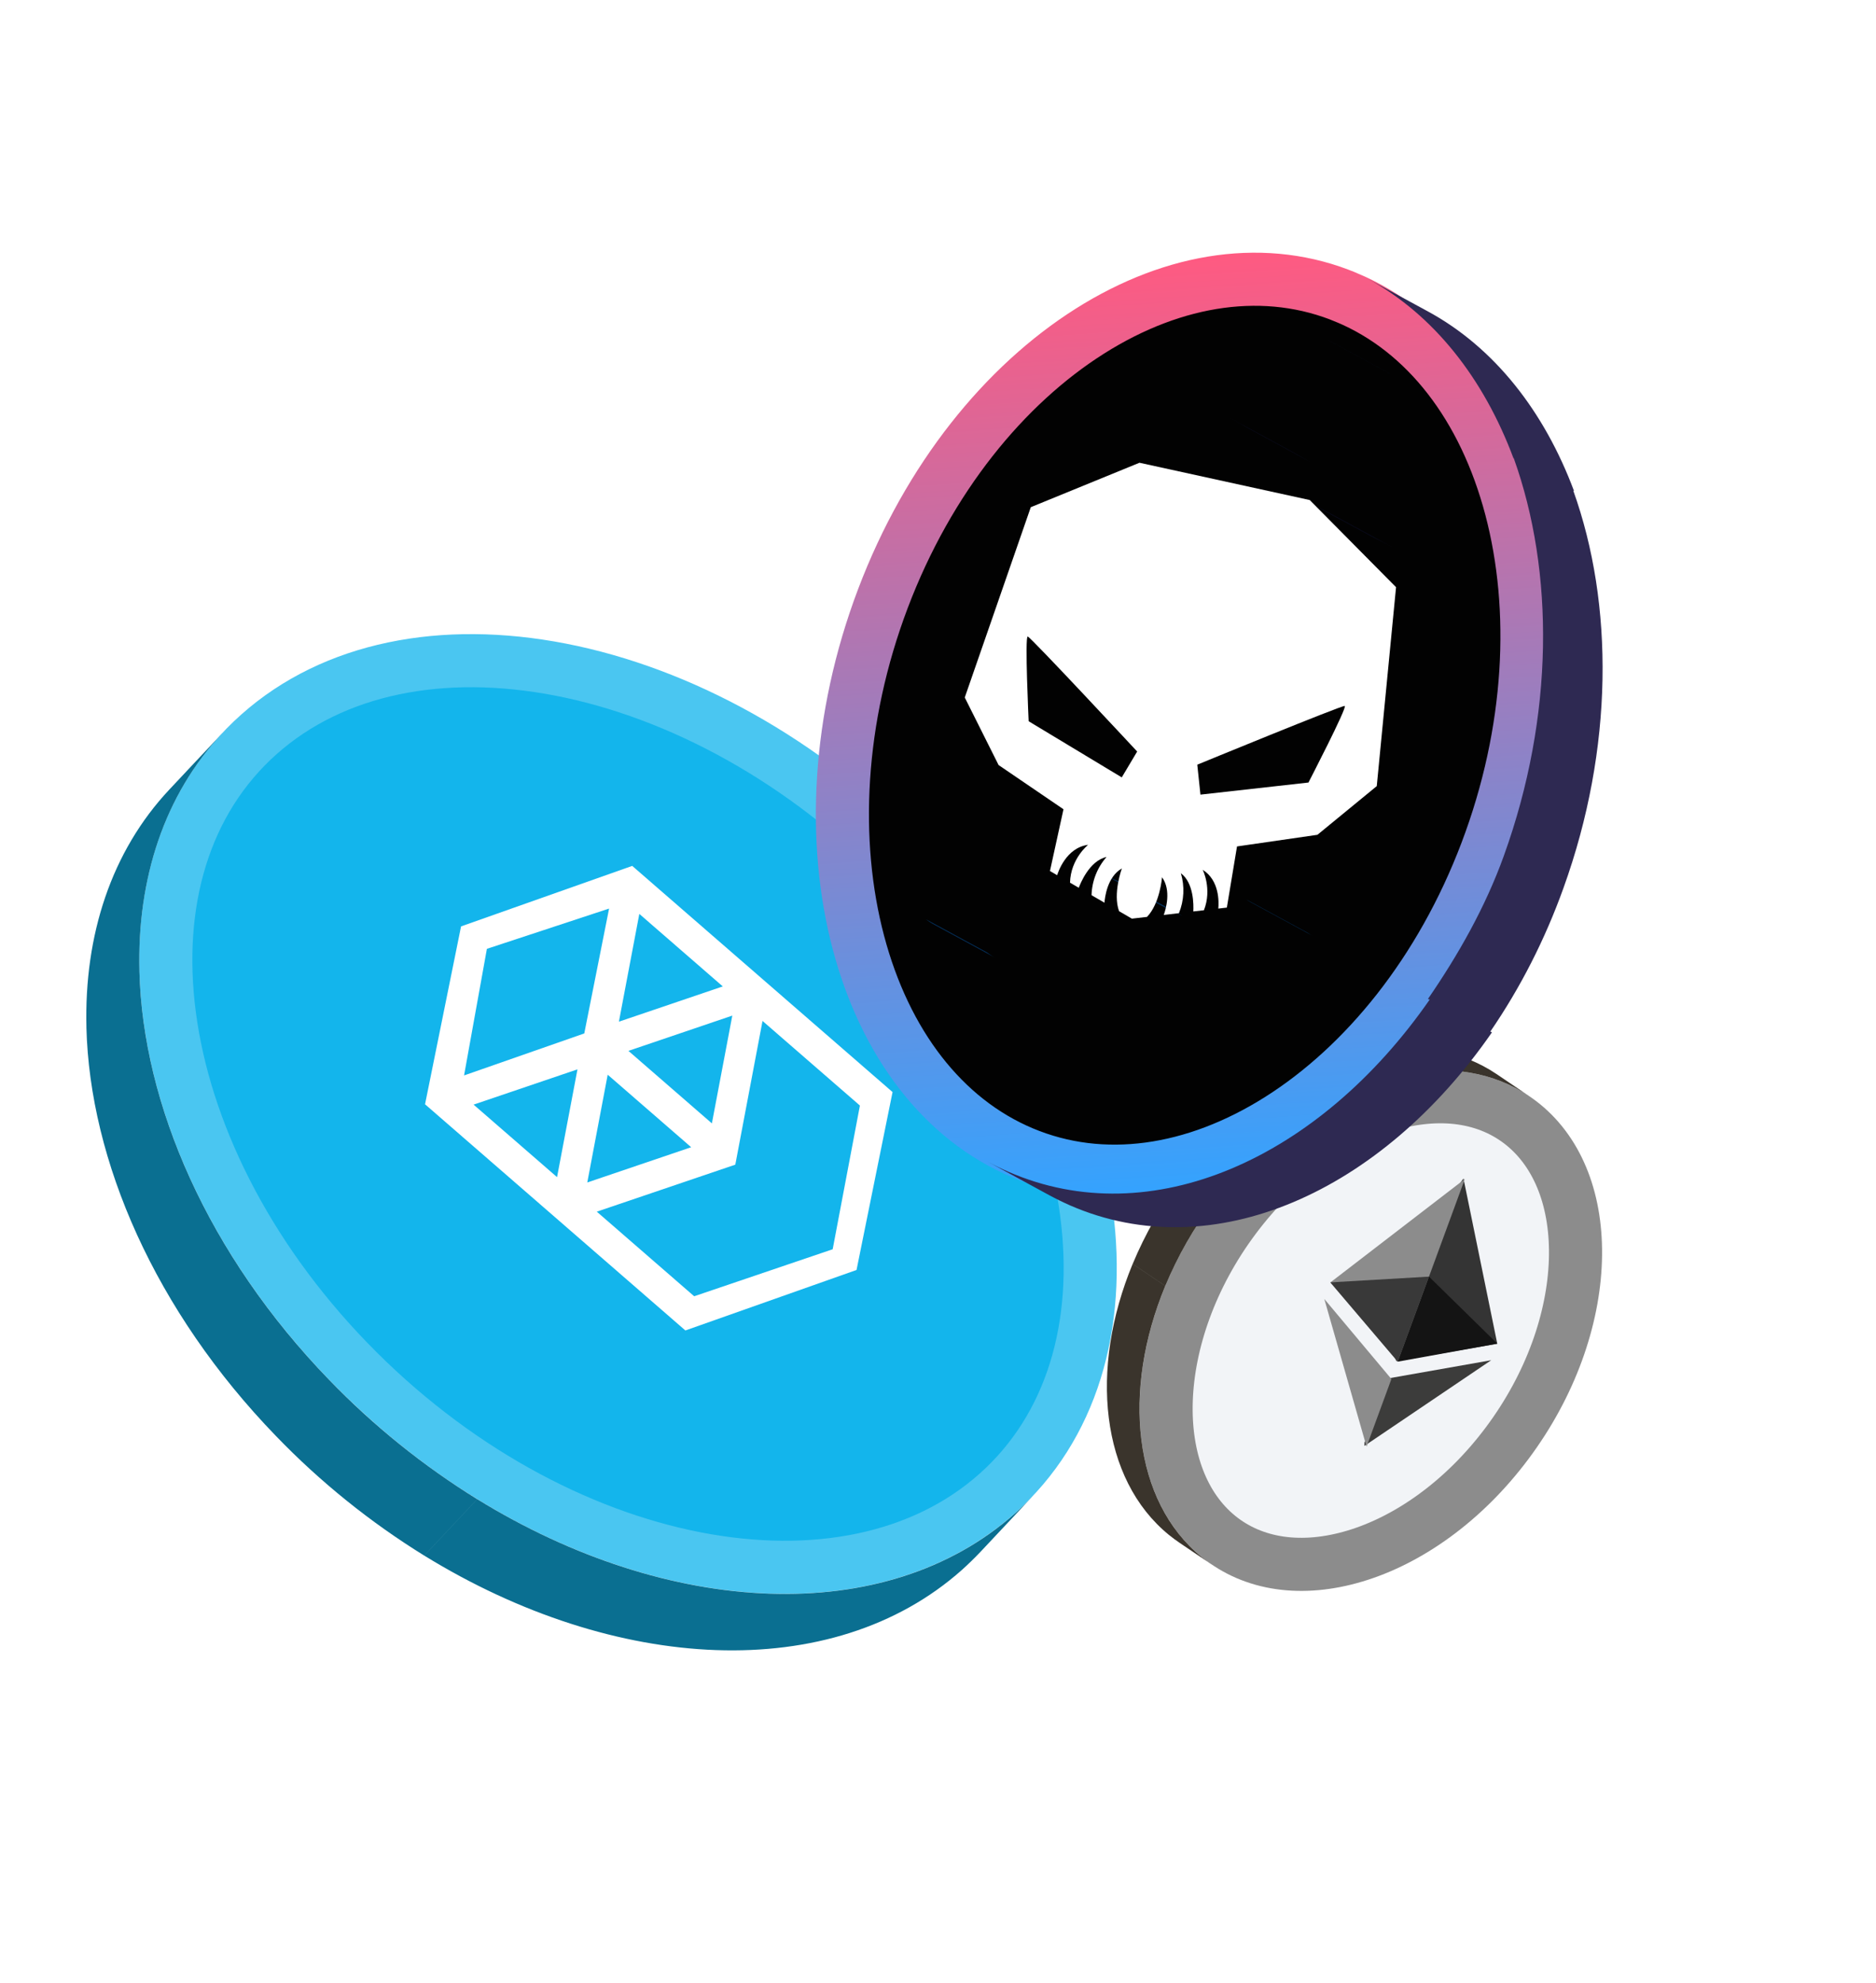 <svg width="530" height="560" viewBox="0 0 530 560" fill="none" xmlns="http://www.w3.org/2000/svg">
<g filter="url(#filter0_d_3521_27837)">
<path d="M448.189 390.584L438.978 384.36C439.033 384.004 440.079 377.261 439.008 372.917L448.22 379.141C449.288 383.49 448.242 390.233 448.186 390.586" fill="#08091B"/>
<path d="M440.359 313.698L440.359 313.698C450.345 321.843 455.619 335.52 455.075 352.041C454.532 368.516 448.158 387.104 435.788 403.637C423.414 420.177 407.761 431.035 392.788 435.513C377.838 439.985 364.106 438.022 354.196 429.939C344.21 421.794 338.935 408.117 339.479 391.596C340.022 375.121 346.396 356.532 358.768 339.996C371.145 323.453 386.798 312.596 401.768 308.119C416.716 303.649 430.447 305.613 440.359 313.698Z" fill="#F2F4F7" stroke="#8C8C8C" stroke-width="15"/>
<path fill-rule="evenodd" clip-rule="evenodd" d="M397.205 293.057L406.418 299.285L406.421 299.283C419.413 296.858 431.933 298.785 442.074 305.636L432.863 299.411C422.717 292.551 410.199 290.634 397.205 293.057ZM339.216 359.218L339.214 359.217C342.725 350.783 347.276 342.818 352.761 335.507C367.763 315.452 387.585 302.799 406.417 299.286L397.204 293.058C378.374 296.574 358.555 309.226 343.549 329.282C338.063 336.593 333.513 344.558 330.004 352.993L339.214 359.217L339.213 359.22L339.216 359.218ZM352.406 437.962L343.26 431.78C342.233 431.081 341.223 430.331 340.229 429.531C320.921 413.778 317.689 382.714 329.992 352.999L339.203 359.224C326.903 388.937 330.132 420.002 349.443 435.754C350.405 436.54 351.393 437.276 352.406 437.962Z" fill="#3A342C"/>
</g>
<path d="M413.462 332.871L412.326 334.387L394.186 383.776L394.514 384.462L423.006 379.542L413.462 332.871Z" fill="#343434"/>
<path d="M413.841 333.011L375.844 362.235L394.893 384.602L403.698 360.63L413.841 333.011Z" fill="#8C8C8C"/>
<path d="M392.495 389.281L392.074 389.528L385.492 407.45L385.474 408.398L421.296 384.196L392.495 389.281Z" fill="#3C3C3B"/>
<path d="M386.072 408.618L393.092 389.505L374.134 366.89L386.072 408.618Z" fill="#8C8C8C"/>
<path d="M394.893 384.602L423.015 379.518L403.714 360.586L394.893 384.602Z" fill="#141414"/>
<path d="M375.853 362.21L394.893 384.603L403.713 360.586L375.853 362.21Z" fill="#393939"/>
<g filter="url(#filter1_d_3521_27837)">
<path d="M239.772 217.692L224.806 233.627C224.132 233.41 211.359 229.269 202.586 229.988L217.552 214.052C226.333 213.338 239.106 217.479 239.773 217.698" fill="#08091B"/>
<path d="M83.153 203.418L83.153 203.418C104.239 184.669 134.971 178.622 168.43 185.148C201.844 191.664 237.263 210.648 266.458 240.803C295.658 270.963 312.678 306.136 316.936 338.341C321.19 370.523 312.71 399.197 291.697 417.882C270.611 436.631 239.879 442.679 206.419 436.154C173.005 429.638 137.584 410.653 108.385 380.493C79.18 350.327 62.16 315.155 57.905 282.953C53.653 250.775 62.136 222.104 83.153 203.418Z" fill="#13B5EC" stroke="#4AC6F1" stroke-width="15"/>
<path fill-rule="evenodd" clip-rule="evenodd" d="M49.382 270.269L49.39 270.261L49.389 270.255C48.731 244.275 56.38 220.574 72.852 203.031L57.887 218.965C41.399 236.511 33.77 260.208 34.418 286.184L34.411 286.191C35.365 323.842 53.754 366.271 88.026 401.672C100.513 414.607 114.564 425.931 129.852 435.382L144.813 419.451L144.818 419.454L144.816 419.448L144.813 419.451C129.528 409.997 115.478 398.672 102.99 385.738C68.724 350.347 50.334 307.919 49.382 270.269ZM301.91 418.448L287.046 434.271C285.368 436.046 283.596 437.773 281.731 439.452C245.103 472.012 183.749 468.568 129.863 435.384L144.829 419.448C198.713 452.626 260.069 456.075 296.696 423.51C298.523 421.888 300.261 420.201 301.91 418.448Z" fill="#0A6F91"/>
</g>
<path fill-rule="evenodd" clip-rule="evenodd" d="M174.85 288.577L180.619 258.136L204.199 278.618L174.85 288.577ZM242.939 312.266L235.247 352.855L196.115 366.134L168.604 342.238L207.737 328.959L215.428 288.371L242.939 312.266ZM133.795 312.003L163.144 302.044L157.375 332.485L133.795 312.003ZM177.538 296.82L206.887 286.861L201.119 317.302L177.538 296.82ZM195.266 324.036L165.916 333.995L171.685 303.554L195.266 324.036ZM172.078 256.626L165.067 291.897L131.107 303.76L137.556 268.001L172.078 256.626ZM120.081 311.909L193.63 375.793L241.985 358.707L252.161 308.459L178.612 244.575L130.257 261.662L120.081 311.909Z" fill="white"/>
<g filter="url(#filter2_d_3521_27837)">
<path d="M261.493 126.772L278.852 136.187C279.31 135.8 287.976 128.43 295.163 126.462L277.803 117.047C270.611 119.021 261.945 126.39 261.493 126.777" fill="#08091B"/>
<path d="M380.451 68.044L380.45 68.044C357.913 58.578 331.991 62.321 307.919 77.525C283.872 92.713 262.329 119.022 249.445 153.039C236.561 187.055 234.993 221.753 242.51 250.197C250.034 278.671 266.39 300.17 288.928 309.636C311.465 319.102 337.387 315.36 361.46 300.156C385.508 284.968 407.052 258.657 419.938 224.635C432.824 190.612 434.392 155.916 426.874 127.476C419.349 99.006 402.991 77.51 380.451 68.044Z" fill="url(#paint0_linear_3521_27837)" stroke="url(#paint1_linear_3521_27837)" stroke-width="15"/>
<path d="M264.029 245.232L281.352 254.629C280.493 254.179 279.671 253.646 278.895 253.038L261.573 243.64C262.348 244.25 263.17 244.783 264.029 245.232Z" fill="#03305C"/>
<path d="M352.793 105.07L370.118 114.468C368.026 113.231 366.054 112.114 364.186 111.101L346.861 101.703C348.729 102.716 350.702 103.833 352.793 105.07Z" fill="#08091B"/>
<path d="M375.041 79.983L392.376 89.384C392.559 89.466 392.681 89.528 392.745 89.565L375.416 80.163C375.353 80.132 375.231 80.07 375.042 79.988" fill="#08091B"/>
<path d="M375.43 80.211L392.758 89.612L392.717 89.585L375.389 80.184L375.427 80.182" fill="#03305C"/>
<path d="M355.141 136.712L372.47 146.114L372.86 146.288L355.531 136.886L355.142 136.718" fill="#08091B"/>
<path d="M355.141 136.712L372.47 146.114L372.86 146.288L355.531 136.886L355.142 136.718" fill="#08091B"/>
<path d="M355.141 136.712L372.47 146.114L372.86 146.288L355.531 136.886L355.142 136.718" fill="#08091B"/>
<path d="M355.513 136.932L372.84 146.332C371.95 145.806 371.085 145.306 370.173 144.827L352.846 135.427C353.731 135.908 354.624 136.411 355.513 136.926" fill="#08091B"/>
<path d="M355.141 136.712L372.47 146.114L372.86 146.288L355.531 136.886L355.142 136.718" fill="#08091B"/>
<path d="M309.156 229.541L326.492 238.944C330.071 240.882 332.674 242.055 333.631 242.468L334.026 242.641L316.691 233.238L316.29 233.064C315.339 232.651 312.736 231.479 309.156 229.535" fill="#03305C"/>
<path d="M370.634 126.404L387.966 135.807C390.012 136.775 392.01 137.787 393.988 138.857L376.656 129.455C374.689 128.389 372.682 127.374 370.635 126.41" fill="#08091B"/>
<path d="M353.543 238.947L370.868 248.346C370.386 248.097 369.92 247.809 369.475 247.485L352.144 238.086C352.593 238.408 353.061 238.696 353.543 238.947Z" fill="#03305C"/>
<path fill-rule="evenodd" clip-rule="evenodd" d="M427.672 113.454L427.566 113.396L427.565 113.39C419.179 90.955 405.102 72.884 386.259 62.65L403.377 71.944C422.236 82.177 436.298 100.255 444.689 122.69L444.472 122.572C455.965 154.598 455.93 195.394 441.692 234.858C436.48 249.368 429.545 262.973 421.047 275.36L421.491 275.602C390.254 320.749 342.744 342.072 302.342 324.482C300.277 323.568 298.27 322.583 296.321 321.529L279.017 312.105C280.936 313.147 282.903 314.107 284.917 314.983C325.26 332.553 372.688 311.313 403.928 266.309L403.397 266.193C411.947 253.758 419.639 240.256 424.876 225.679C439.106 186.246 439.149 145.471 427.672 113.454Z" fill="#2E2952"/>
</g>
<path d="M388.958 222.04L394.405 165.855L370.016 141.236L321.92 130.705L291.215 143.26L272.561 197.01L282.112 216.086L300.452 228.579L296.629 246.016L298.665 247.206C298.866 246.529 301.131 239.429 307.414 238.622C307.414 238.622 302.474 242.53 302.297 249.314L304.773 250.752C305.152 249.719 307.742 243.103 312.618 242.059C309.987 245.049 308.487 248.868 308.378 252.85L312.029 254.97C312.125 253.633 312.778 247.645 316.944 245.3C316.944 245.3 314.335 252.377 316.154 257.367L319.775 259.473L324.048 258.981C327.716 255.185 328.295 247.786 328.295 247.786C330.977 251.485 329.346 256.873 328.782 258.433L333.068 257.929C334.531 254.337 334.724 250.352 333.613 246.638C337.295 249.396 337.226 255.653 337.127 257.446L340.131 257.1C342.496 251.037 339.781 245.679 339.781 245.679C344.527 248.648 344.362 254.766 344.194 256.632L346.605 256.353L349.475 239.079L372.191 235.792L388.958 222.04ZM316.916 219.576L290.61 203.718C290.61 203.718 289.48 179.6 290.355 179.792C291.23 179.983 321.269 212.268 321.269 212.268L316.916 219.576ZM369.674 221.03L339.143 224.443L338.251 215.986C338.251 215.986 379.045 199.212 379.903 199.4C380.76 199.587 369.66 221.027 369.66 221.027L369.674 221.03Z" fill="white"/>
<defs>
<filter id="filter0_d_3521_27837" x="308.718" y="292.055" width="153.896" height="161.297" filterUnits="userSpaceOnUse" color-interpolation-filters="sRGB">
<feFlood flood-opacity="0" result="BackgroundImageFix"/>
<feColorMatrix in="SourceAlpha" type="matrix" values="0 0 0 0 0 0 0 0 0 0 0 0 0 0 0 0 0 0 127 0" result="hardAlpha"/>
<feOffset dx="-10" dy="4"/>
<feGaussianBlur stdDeviation="2"/>
<feComposite in2="hardAlpha" operator="out"/>
<feColorMatrix type="matrix" values="0 0 0 0 0 0 0 0 0 0 0 0 0 0 0 0 0 0 0.25 0"/>
<feBlend mode="normal" in2="BackgroundImageFix" result="effect1_dropShadow_3521_27837"/>
<feBlend mode="normal" in="SourceGraphic" in2="effect1_dropShadow_3521_27837" result="shape"/>
</filter>
<filter id="filter1_d_3521_27837" x="20.38" y="175.115" width="305.12" height="295.038" filterUnits="userSpaceOnUse" color-interpolation-filters="sRGB">
<feFlood flood-opacity="0" result="BackgroundImageFix"/>
<feColorMatrix in="SourceAlpha" type="matrix" values="0 0 0 0 0 0 0 0 0 0 0 0 0 0 0 0 0 0 127 0" result="hardAlpha"/>
<feOffset dx="-10" dy="4"/>
<feGaussianBlur stdDeviation="2"/>
<feComposite in2="hardAlpha" operator="out"/>
<feColorMatrix type="matrix" values="0 0 0 0 0 0 0 0 0 0 0 0 0 0 0 0 0 0 0.25 0"/>
<feBlend mode="normal" in2="BackgroundImageFix" result="effect1_dropShadow_3521_27837"/>
<feBlend mode="normal" in="SourceGraphic" in2="effect1_dropShadow_3521_27837" result="shape"/>
</filter>
<filter id="filter2_d_3521_27837" x="226.446" y="55.409" width="230.313" height="295.223" filterUnits="userSpaceOnUse" color-interpolation-filters="sRGB">
<feFlood flood-opacity="0" result="BackgroundImageFix"/>
<feColorMatrix in="SourceAlpha" type="matrix" values="0 0 0 0 0 0 0 0 0 0 0 0 0 0 0 0 0 0 127 0" result="hardAlpha"/>
<feOffset dy="16"/>
<feGaussianBlur stdDeviation="2"/>
<feComposite in2="hardAlpha" operator="out"/>
<feColorMatrix type="matrix" values="0 0 0 0 0 0 0 0 0 0 0 0 0 0 0 0 0 0 0.1 0"/>
<feBlend mode="normal" in2="BackgroundImageFix" result="effect1_dropShadow_3521_27837"/>
<feBlend mode="normal" in="SourceGraphic" in2="effect1_dropShadow_3521_27837" result="shape"/>
</filter>
<linearGradient id="paint0_linear_3521_27837" x1="318.122" y1="57.563" x2="335.111" y2="321.158" gradientUnits="userSpaceOnUse">
<stop stop-color="#020202"/>
<stop offset="1" stop-color="#020202"/>
</linearGradient>
<linearGradient id="paint1_linear_3521_27837" x1="318.122" y1="57.563" x2="335.111" y2="321.158" gradientUnits="userSpaceOnUse">
<stop stop-color="#FF5A81"/>
<stop offset="1" stop-color="#33A3FF"/>
</linearGradient>
</defs>
</svg>
